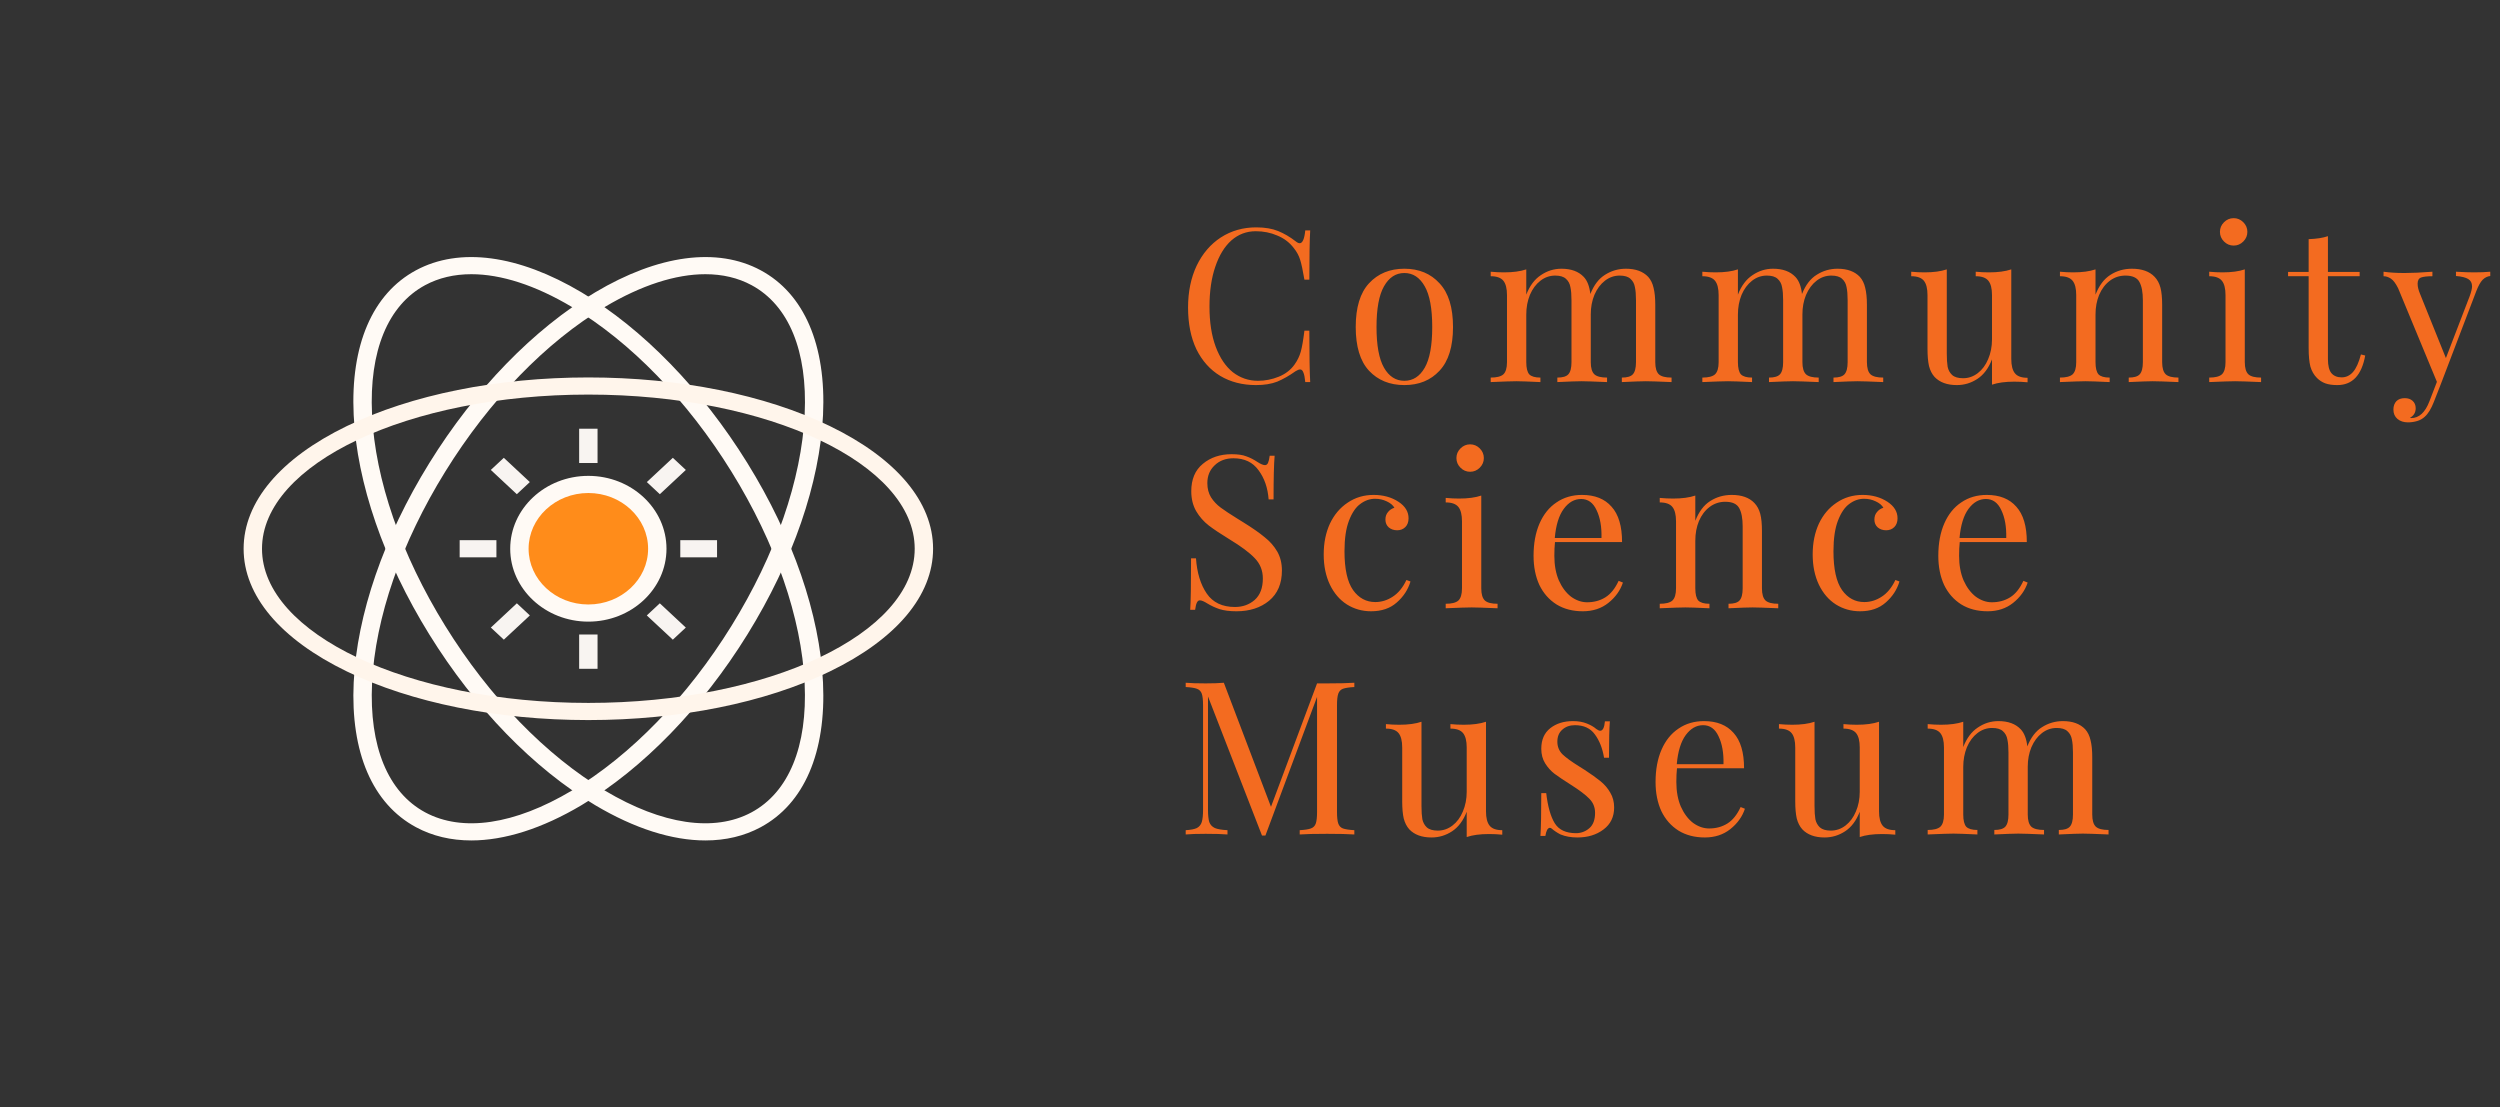 <svg width="210" height="93" viewBox="0 0 210 93" fill="none" xmlns="http://www.w3.org/2000/svg">
<rect x="0" y="0" width="210" height="93" fill="#333333" stroke="none"/>
<g clip-path="url(#clip0_46_242)">
<path d="M50.194 53.298H48.649V56.179H50.194V53.298Z" fill="#F8F4F1"/>
<path d="M50.194 36.012H48.649V38.893H50.194V36.012Z" fill="#F8F4F1"/>
<path d="M41.699 45.375H38.611V46.816H41.699V45.375Z" fill="#F8F4F1"/>
<path d="M60.232 45.375H57.144V46.816H60.232V45.375Z" fill="#F8F4F1"/>
<path d="M57.609 52.716L55.424 50.678L54.332 51.696L56.517 53.734L57.609 52.716Z" fill="#F8F4F1"/>
<path d="M44.505 40.494L42.319 38.456L41.227 39.475L43.413 41.513L44.505 40.494Z" fill="#F8F4F1"/>
<path d="M44.508 51.695L43.416 50.677L41.23 52.715L42.322 53.733L44.508 51.695Z" fill="#F8F4F1"/>
<path d="M57.611 39.475L56.519 38.456L54.334 40.494L55.426 41.513L57.611 39.475Z" fill="#F8F4F1"/>
<path d="M59.256 70.597C56.46 70.597 53.3 69.6 49.995 67.634C44.833 64.564 39.884 59.47 36.059 53.29C32.234 47.111 29.978 40.566 29.709 34.862C29.431 28.989 31.289 24.672 34.941 22.705C38.594 20.738 43.532 21.396 48.846 24.556C54.008 27.626 58.957 32.72 62.782 38.9C66.607 45.08 68.863 51.624 69.133 57.329C69.41 63.201 67.552 67.518 63.899 69.485C62.519 70.229 60.954 70.597 59.256 70.597V70.597ZM39.594 23.033C38.161 23.033 36.855 23.337 35.714 23.952C32.585 25.637 31 29.489 31.251 34.798C31.51 40.275 33.692 46.587 37.396 52.57C41.1 58.553 45.869 63.471 50.825 66.419C55.629 69.277 59.998 69.922 63.127 68.238C66.256 66.553 67.84 62.702 67.589 57.392C67.33 51.915 65.148 45.603 61.444 39.62C57.74 33.637 52.972 28.719 48.015 25.771C44.964 23.956 42.088 23.033 39.594 23.033V23.033Z" fill="#FFFAF5"/>
<path d="M39.587 70.597C37.889 70.597 36.324 70.229 34.944 69.485C31.291 67.519 29.433 63.201 29.71 57.329C29.98 51.624 32.236 45.079 36.061 38.9C39.886 32.721 44.835 27.627 49.997 24.556C55.311 21.396 60.249 20.738 63.902 22.705C67.554 24.671 69.412 28.989 69.135 34.861C68.865 40.566 66.61 47.111 62.785 53.29C58.959 59.469 54.01 64.563 48.848 67.634C45.543 69.599 42.383 70.597 39.587 70.597V70.597ZM59.249 23.033C56.755 23.033 53.879 23.956 50.827 25.77C45.871 28.719 41.102 33.637 37.399 39.62C33.695 45.603 31.512 51.914 31.253 57.392C31.002 62.701 32.587 66.553 35.716 68.238C38.844 69.922 43.213 69.277 48.018 66.419C52.974 63.471 57.743 58.553 61.446 52.57C65.15 46.587 67.332 40.275 67.592 34.797C67.843 29.488 66.258 25.637 63.129 23.952C61.988 23.337 60.681 23.033 59.249 23.033V23.033Z" fill="#FFFAF5"/>
<path d="M49.422 60.486C41.771 60.486 34.566 59.035 29.135 56.401C23.543 53.688 20.464 50.029 20.464 46.095C20.464 42.162 23.543 38.502 29.135 35.79C34.566 33.156 41.771 31.705 49.422 31.705C57.072 31.705 64.276 33.156 69.708 35.79C75.3 38.502 78.379 42.162 78.379 46.095C78.379 50.029 75.3 53.688 69.708 56.401C64.276 59.035 57.072 60.486 49.422 60.486V60.486ZM49.422 33.145C34.306 33.145 22.008 38.955 22.008 46.095C22.008 53.236 34.306 59.045 49.422 59.045C64.537 59.045 76.835 53.236 76.835 46.095C76.835 38.955 64.537 33.145 49.422 33.145V33.145Z" fill="#FFF5EB"/>
<path d="M49.422 51.497C52.62 51.497 55.213 49.078 55.213 46.095C55.213 43.112 52.62 40.693 49.422 40.693C46.223 40.693 43.63 43.112 43.63 46.095C43.63 49.078 46.223 51.497 49.422 51.497Z" fill="#FF8C1A"/>
<path d="M49.421 52.217C45.802 52.217 42.858 49.47 42.858 46.095C42.858 42.719 45.802 39.973 49.421 39.973C53.041 39.973 55.985 42.719 55.985 46.095C55.985 49.47 53.041 52.217 49.421 52.217ZM49.421 41.413C46.654 41.413 44.402 43.513 44.402 46.095C44.402 48.676 46.654 50.776 49.421 50.776C52.189 50.776 54.441 48.676 54.441 46.095C54.441 43.513 52.189 41.413 49.421 41.413Z" fill="#FFFAF5"/>
<path d="M105.521 19.099C106.241 19.099 106.853 19.201 107.357 19.405C107.861 19.609 108.353 19.897 108.833 20.269C108.965 20.377 109.079 20.431 109.175 20.431C109.415 20.431 109.571 20.071 109.643 19.351H110.057C110.009 20.131 109.985 21.511 109.985 23.491H109.571C109.439 22.711 109.319 22.153 109.211 21.817C109.103 21.469 108.923 21.139 108.671 20.827C108.311 20.359 107.849 20.011 107.285 19.783C106.733 19.543 106.133 19.423 105.485 19.423C104.705 19.423 104.021 19.681 103.433 20.197C102.857 20.713 102.407 21.451 102.083 22.411C101.759 23.359 101.597 24.475 101.597 25.759C101.597 27.067 101.771 28.189 102.119 29.125C102.467 30.061 102.947 30.775 103.559 31.267C104.183 31.747 104.885 31.987 105.665 31.987C106.265 31.987 106.847 31.873 107.411 31.645C107.975 31.417 108.419 31.075 108.743 30.619C108.983 30.283 109.157 29.923 109.265 29.539C109.373 29.155 109.475 28.567 109.571 27.775H109.985C109.985 29.839 110.009 31.279 110.057 32.095H109.643C109.607 31.711 109.553 31.441 109.481 31.285C109.421 31.117 109.331 31.033 109.211 31.033C109.115 31.033 108.989 31.081 108.833 31.177C108.293 31.561 107.777 31.855 107.285 32.059C106.793 32.251 106.199 32.347 105.503 32.347C104.363 32.347 103.361 32.089 102.497 31.573C101.645 31.057 100.979 30.313 100.499 29.341C100.031 28.357 99.797 27.187 99.797 25.831C99.797 24.511 100.037 23.341 100.517 22.321C101.009 21.301 101.687 20.509 102.551 19.945C103.427 19.381 104.417 19.099 105.521 19.099ZM117.967 22.573C119.191 22.573 120.175 22.981 120.919 23.797C121.675 24.601 122.053 25.825 122.053 27.469C122.053 29.113 121.675 30.337 120.919 31.141C120.175 31.945 119.191 32.347 117.967 32.347C116.743 32.347 115.753 31.945 114.997 31.141C114.253 30.337 113.881 29.113 113.881 27.469C113.881 25.825 114.253 24.601 114.997 23.797C115.753 22.981 116.743 22.573 117.967 22.573ZM117.967 22.933C117.247 22.933 116.677 23.305 116.257 24.049C115.837 24.781 115.627 25.921 115.627 27.469C115.627 29.017 115.837 30.157 116.257 30.889C116.677 31.621 117.247 31.987 117.967 31.987C118.687 31.987 119.257 31.621 119.677 30.889C120.097 30.157 120.307 29.017 120.307 27.469C120.307 25.921 120.097 24.781 119.677 24.049C119.257 23.305 118.687 22.933 117.967 22.933ZM139.043 30.421C139.043 30.913 139.145 31.255 139.349 31.447C139.553 31.627 139.907 31.717 140.411 31.717V32.095C139.307 32.047 138.587 32.023 138.251 32.023C137.915 32.023 137.243 32.047 136.235 32.095V31.717C136.679 31.717 136.985 31.627 137.153 31.447C137.333 31.255 137.423 30.913 137.423 30.421V25.219C137.423 24.763 137.393 24.397 137.333 24.121C137.285 23.833 137.159 23.599 136.955 23.419C136.763 23.239 136.463 23.149 136.055 23.149C135.599 23.149 135.185 23.293 134.813 23.581C134.441 23.869 134.147 24.265 133.931 24.769C133.727 25.261 133.625 25.807 133.625 26.407V30.421C133.625 30.913 133.727 31.255 133.931 31.447C134.135 31.627 134.489 31.717 134.993 31.717V32.095C133.889 32.047 133.169 32.023 132.833 32.023C132.497 32.023 131.825 32.047 130.817 32.095V31.717C131.261 31.717 131.567 31.627 131.735 31.447C131.915 31.255 132.005 30.913 132.005 30.421V25.219C132.005 24.763 131.975 24.397 131.915 24.121C131.867 23.833 131.741 23.599 131.537 23.419C131.345 23.239 131.045 23.149 130.637 23.149C130.181 23.149 129.767 23.293 129.395 23.581C129.023 23.869 128.729 24.265 128.513 24.769C128.309 25.273 128.207 25.825 128.207 26.425V30.421C128.207 30.913 128.291 31.255 128.459 31.447C128.639 31.627 128.951 31.717 129.395 31.717V32.095C128.387 32.047 127.715 32.023 127.379 32.023C127.043 32.023 126.323 32.047 125.219 32.095V31.717C125.723 31.717 126.077 31.627 126.281 31.447C126.485 31.255 126.587 30.913 126.587 30.421V24.787C126.587 24.235 126.485 23.833 126.281 23.581C126.077 23.329 125.723 23.203 125.219 23.203V22.825C125.603 22.861 125.975 22.879 126.335 22.879C127.091 22.879 127.715 22.795 128.207 22.627V24.751C128.495 24.007 128.903 23.461 129.431 23.113C129.959 22.753 130.535 22.573 131.159 22.573C131.975 22.573 132.599 22.801 133.031 23.257C133.331 23.569 133.517 24.049 133.589 24.697C133.889 23.941 134.303 23.401 134.831 23.077C135.359 22.741 135.941 22.573 136.577 22.573C137.393 22.573 138.017 22.801 138.449 23.257C138.665 23.497 138.815 23.803 138.899 24.175C138.995 24.547 139.043 25.027 139.043 25.615V30.421ZM156.821 30.421C156.821 30.913 156.923 31.255 157.127 31.447C157.331 31.627 157.685 31.717 158.189 31.717V32.095C157.085 32.047 156.365 32.023 156.029 32.023C155.693 32.023 155.021 32.047 154.013 32.095V31.717C154.457 31.717 154.763 31.627 154.931 31.447C155.111 31.255 155.201 30.913 155.201 30.421V25.219C155.201 24.763 155.171 24.397 155.111 24.121C155.063 23.833 154.937 23.599 154.733 23.419C154.541 23.239 154.241 23.149 153.833 23.149C153.377 23.149 152.963 23.293 152.591 23.581C152.219 23.869 151.925 24.265 151.709 24.769C151.505 25.261 151.403 25.807 151.403 26.407V30.421C151.403 30.913 151.505 31.255 151.709 31.447C151.913 31.627 152.267 31.717 152.771 31.717V32.095C151.667 32.047 150.947 32.023 150.611 32.023C150.275 32.023 149.603 32.047 148.595 32.095V31.717C149.039 31.717 149.345 31.627 149.513 31.447C149.693 31.255 149.783 30.913 149.783 30.421V25.219C149.783 24.763 149.753 24.397 149.693 24.121C149.645 23.833 149.519 23.599 149.315 23.419C149.123 23.239 148.823 23.149 148.415 23.149C147.959 23.149 147.545 23.293 147.173 23.581C146.801 23.869 146.507 24.265 146.291 24.769C146.087 25.273 145.985 25.825 145.985 26.425V30.421C145.985 30.913 146.069 31.255 146.237 31.447C146.417 31.627 146.729 31.717 147.173 31.717V32.095C146.165 32.047 145.493 32.023 145.157 32.023C144.821 32.023 144.101 32.047 142.997 32.095V31.717C143.501 31.717 143.855 31.627 144.059 31.447C144.263 31.255 144.365 30.913 144.365 30.421V24.787C144.365 24.235 144.263 23.833 144.059 23.581C143.855 23.329 143.501 23.203 142.997 23.203V22.825C143.381 22.861 143.753 22.879 144.113 22.879C144.869 22.879 145.493 22.795 145.985 22.627V24.751C146.273 24.007 146.681 23.461 147.209 23.113C147.737 22.753 148.313 22.573 148.937 22.573C149.753 22.573 150.377 22.801 150.809 23.257C151.109 23.569 151.295 24.049 151.367 24.697C151.667 23.941 152.081 23.401 152.609 23.077C153.137 22.741 153.719 22.573 154.355 22.573C155.171 22.573 155.795 22.801 156.227 23.257C156.443 23.497 156.593 23.803 156.677 24.175C156.773 24.547 156.821 25.027 156.821 25.615V30.421ZM168.948 30.151C168.948 30.703 169.05 31.105 169.254 31.357C169.458 31.609 169.812 31.735 170.316 31.735V32.113C169.944 32.077 169.572 32.059 169.2 32.059C168.444 32.059 167.82 32.143 167.328 32.311V30.187C167.04 30.931 166.632 31.477 166.104 31.825C165.576 32.173 165 32.347 164.376 32.347C163.56 32.347 162.936 32.119 162.504 31.663C162.288 31.423 162.132 31.117 162.036 30.745C161.952 30.373 161.91 29.893 161.91 29.305V24.787C161.91 24.235 161.808 23.833 161.604 23.581C161.4 23.329 161.046 23.203 160.542 23.203V22.825C160.914 22.861 161.286 22.879 161.658 22.879C162.414 22.879 163.038 22.795 163.53 22.627V29.701C163.53 30.157 163.554 30.529 163.602 30.817C163.662 31.093 163.788 31.321 163.98 31.501C164.184 31.681 164.49 31.771 164.898 31.771C165.354 31.771 165.768 31.627 166.14 31.339C166.512 31.051 166.8 30.661 167.004 30.169C167.22 29.665 167.328 29.113 167.328 28.513V24.787C167.328 24.235 167.226 23.833 167.022 23.581C166.818 23.329 166.464 23.203 165.96 23.203V22.825C166.332 22.861 166.704 22.879 167.076 22.879C167.832 22.879 168.456 22.795 168.948 22.627V30.151ZM179.083 22.573C179.923 22.573 180.559 22.801 180.991 23.257C181.219 23.497 181.381 23.797 181.477 24.157C181.573 24.517 181.621 25.003 181.621 25.615V30.421C181.621 30.913 181.723 31.255 181.927 31.447C182.131 31.627 182.485 31.717 182.989 31.717V32.095C181.885 32.047 181.165 32.023 180.829 32.023C180.493 32.023 179.821 32.047 178.813 32.095V31.717C179.257 31.717 179.563 31.627 179.731 31.447C179.911 31.255 180.001 30.913 180.001 30.421V25.219C180.001 24.547 179.905 24.037 179.713 23.689C179.521 23.329 179.131 23.149 178.543 23.149C178.051 23.149 177.613 23.293 177.229 23.581C176.845 23.869 176.545 24.265 176.329 24.769C176.125 25.261 176.023 25.813 176.023 26.425V30.421C176.023 30.913 176.107 31.255 176.275 31.447C176.455 31.627 176.767 31.717 177.211 31.717V32.095C176.203 32.047 175.531 32.023 175.195 32.023C174.859 32.023 174.139 32.047 173.035 32.095V31.717C173.539 31.717 173.893 31.627 174.097 31.447C174.301 31.255 174.403 30.913 174.403 30.421V24.787C174.403 24.235 174.301 23.833 174.097 23.581C173.893 23.329 173.539 23.203 173.035 23.203V22.825C173.419 22.861 173.791 22.879 174.151 22.879C174.907 22.879 175.531 22.795 176.023 22.627V24.751C176.323 23.983 176.737 23.431 177.265 23.095C177.805 22.747 178.411 22.573 179.083 22.573ZM187.627 18.325C187.939 18.325 188.209 18.439 188.437 18.667C188.665 18.895 188.779 19.165 188.779 19.477C188.779 19.789 188.665 20.059 188.437 20.287C188.209 20.515 187.939 20.629 187.627 20.629C187.315 20.629 187.045 20.515 186.817 20.287C186.589 20.059 186.475 19.789 186.475 19.477C186.475 19.165 186.589 18.895 186.817 18.667C187.045 18.439 187.315 18.325 187.627 18.325ZM188.563 30.421C188.563 30.913 188.665 31.255 188.869 31.447C189.073 31.627 189.427 31.717 189.931 31.717V32.095C188.827 32.047 188.101 32.023 187.753 32.023C187.405 32.023 186.679 32.047 185.575 32.095V31.717C186.079 31.717 186.433 31.627 186.637 31.447C186.841 31.255 186.943 30.913 186.943 30.421V24.787C186.943 24.235 186.841 23.833 186.637 23.581C186.433 23.329 186.079 23.203 185.575 23.203V22.825C185.959 22.861 186.331 22.879 186.691 22.879C187.447 22.879 188.071 22.795 188.563 22.627V30.421ZM195.546 22.843H198.21V23.203H195.546V30.169C195.546 30.709 195.642 31.099 195.834 31.339C196.038 31.579 196.326 31.699 196.698 31.699C197.07 31.699 197.388 31.549 197.652 31.249C197.916 30.949 198.138 30.457 198.318 29.773L198.678 29.863C198.378 31.519 197.598 32.347 196.338 32.347C195.93 32.347 195.594 32.299 195.33 32.203C195.066 32.107 194.832 31.957 194.628 31.753C194.364 31.489 194.178 31.165 194.07 30.781C193.974 30.397 193.926 29.881 193.926 29.233V23.203H192.198V22.843H193.926V20.089C194.598 20.065 195.138 19.981 195.546 19.837V22.843ZM207.814 22.879C208.342 22.879 208.798 22.861 209.182 22.825V23.185C208.942 23.209 208.726 23.317 208.534 23.509C208.354 23.701 208.18 24.013 208.012 24.445L205.06 32.185L204.448 33.751C204.22 34.339 203.962 34.759 203.674 35.011C203.494 35.179 203.278 35.299 203.026 35.371C202.774 35.443 202.522 35.479 202.27 35.479C201.91 35.479 201.616 35.383 201.388 35.191C201.16 34.999 201.046 34.735 201.046 34.399C201.046 34.111 201.13 33.877 201.298 33.697C201.466 33.529 201.7 33.445 202 33.445C202.264 33.445 202.48 33.517 202.648 33.661C202.828 33.817 202.918 34.027 202.918 34.291C202.918 34.651 202.756 34.921 202.432 35.101C202.456 35.113 202.492 35.119 202.54 35.119C203.2 35.119 203.71 34.651 204.07 33.715L204.7 32.077L201.442 24.211C201.238 23.803 201.034 23.533 200.83 23.401C200.626 23.269 200.422 23.203 200.218 23.203V22.825C200.734 22.897 201.322 22.933 201.982 22.933C202.582 22.933 203.362 22.897 204.322 22.825V23.203C203.89 23.203 203.572 23.239 203.368 23.311C203.176 23.383 203.08 23.557 203.08 23.833C203.08 24.085 203.152 24.379 203.296 24.715L205.456 30.079L207.454 24.877C207.586 24.517 207.652 24.241 207.652 24.049C207.652 23.773 207.544 23.569 207.328 23.437C207.112 23.305 206.77 23.221 206.302 23.185V22.825C206.938 22.861 207.442 22.879 207.814 22.879ZM103.451 38.153C103.979 38.153 104.393 38.213 104.693 38.333C105.005 38.441 105.323 38.603 105.647 38.819C105.911 38.987 106.115 39.071 106.259 39.071C106.367 39.071 106.451 39.011 106.511 38.891C106.571 38.759 106.619 38.555 106.655 38.279H107.069C107.009 38.975 106.979 40.199 106.979 41.951H106.565C106.493 40.979 106.211 40.163 105.719 39.503C105.239 38.831 104.537 38.495 103.613 38.495C102.965 38.495 102.437 38.693 102.029 39.089C101.621 39.473 101.417 39.971 101.417 40.583C101.417 41.039 101.519 41.435 101.723 41.771C101.939 42.107 102.209 42.395 102.533 42.635C102.857 42.875 103.319 43.181 103.919 43.553L104.441 43.877C105.197 44.345 105.791 44.759 106.223 45.119C106.667 45.467 107.021 45.869 107.285 46.325C107.549 46.781 107.681 47.315 107.681 47.927C107.681 49.019 107.321 49.865 106.601 50.465C105.881 51.053 104.969 51.347 103.865 51.347C103.289 51.347 102.815 51.287 102.443 51.167C102.083 51.047 101.735 50.885 101.399 50.681C101.135 50.513 100.931 50.429 100.787 50.429C100.679 50.429 100.595 50.495 100.535 50.627C100.475 50.747 100.427 50.945 100.391 51.221H99.977C100.025 50.561 100.049 49.121 100.049 46.901H100.463C100.547 48.113 100.847 49.097 101.363 49.853C101.879 50.609 102.671 50.987 103.739 50.987C104.387 50.987 104.939 50.789 105.395 50.393C105.851 49.985 106.079 49.385 106.079 48.593C106.079 47.921 105.851 47.351 105.395 46.883C104.951 46.415 104.243 45.887 103.271 45.299C102.563 44.867 101.987 44.483 101.543 44.147C101.111 43.811 100.757 43.409 100.481 42.941C100.205 42.461 100.067 41.903 100.067 41.267C100.067 40.259 100.391 39.491 101.039 38.963C101.687 38.423 102.491 38.153 103.451 38.153ZM115.385 41.573C116.189 41.573 116.885 41.765 117.473 42.149C118.037 42.521 118.319 42.983 118.319 43.535C118.319 43.847 118.229 44.093 118.049 44.273C117.869 44.453 117.641 44.543 117.365 44.543C117.089 44.543 116.855 44.465 116.663 44.309C116.471 44.141 116.375 43.919 116.375 43.643C116.375 43.391 116.447 43.181 116.591 43.013C116.735 42.833 116.915 42.713 117.131 42.653C117.011 42.437 116.795 42.257 116.483 42.113C116.183 41.969 115.859 41.897 115.511 41.897C115.067 41.897 114.653 42.041 114.269 42.329C113.885 42.605 113.567 43.073 113.315 43.733C113.063 44.381 112.937 45.239 112.937 46.307C112.937 47.795 113.177 48.881 113.657 49.565C114.137 50.237 114.761 50.573 115.529 50.573C116.045 50.573 116.531 50.423 116.987 50.123C117.455 49.823 117.839 49.355 118.139 48.719L118.481 48.845C118.277 49.529 117.893 50.117 117.329 50.609C116.777 51.101 116.057 51.347 115.169 51.347C114.425 51.347 113.747 51.155 113.135 50.771C112.535 50.387 112.061 49.835 111.713 49.115C111.365 48.383 111.191 47.537 111.191 46.577C111.191 45.605 111.365 44.741 111.713 43.985C112.073 43.229 112.571 42.641 113.207 42.221C113.843 41.789 114.569 41.573 115.385 41.573ZM123.491 37.325C123.803 37.325 124.073 37.439 124.301 37.667C124.529 37.895 124.643 38.165 124.643 38.477C124.643 38.789 124.529 39.059 124.301 39.287C124.073 39.515 123.803 39.629 123.491 39.629C123.179 39.629 122.909 39.515 122.681 39.287C122.453 39.059 122.339 38.789 122.339 38.477C122.339 38.165 122.453 37.895 122.681 37.667C122.909 37.439 123.179 37.325 123.491 37.325ZM124.427 49.421C124.427 49.913 124.529 50.255 124.733 50.447C124.937 50.627 125.291 50.717 125.795 50.717V51.095C124.691 51.047 123.965 51.023 123.617 51.023C123.269 51.023 122.543 51.047 121.439 51.095V50.717C121.943 50.717 122.297 50.627 122.501 50.447C122.705 50.255 122.807 49.913 122.807 49.421V43.787C122.807 43.235 122.705 42.833 122.501 42.581C122.297 42.329 121.943 42.203 121.439 42.203V41.825C121.823 41.861 122.195 41.879 122.555 41.879C123.311 41.879 123.935 41.795 124.427 41.627V49.421ZM136.325 48.935C136.109 49.595 135.701 50.165 135.101 50.645C134.513 51.113 133.799 51.347 132.959 51.347C132.107 51.347 131.369 51.155 130.745 50.771C130.121 50.375 129.641 49.829 129.305 49.133C128.981 48.425 128.819 47.609 128.819 46.685C128.819 45.641 128.987 44.735 129.323 43.967C129.659 43.199 130.133 42.611 130.745 42.203C131.357 41.783 132.071 41.573 132.887 41.573C133.967 41.573 134.795 41.903 135.371 42.563C135.959 43.211 136.253 44.201 136.253 45.533H130.619C130.583 45.869 130.565 46.253 130.565 46.685C130.565 47.477 130.691 48.167 130.943 48.755C131.207 49.343 131.549 49.799 131.969 50.123C132.401 50.435 132.851 50.591 133.319 50.591C133.895 50.591 134.405 50.453 134.849 50.177C135.293 49.901 135.665 49.439 135.965 48.791L136.325 48.935ZM132.815 41.915C132.251 41.915 131.765 42.191 131.357 42.743C130.949 43.295 130.697 44.111 130.601 45.191H134.525C134.549 44.255 134.411 43.475 134.111 42.851C133.823 42.227 133.391 41.915 132.815 41.915ZM145.466 41.573C146.306 41.573 146.942 41.801 147.374 42.257C147.602 42.497 147.764 42.797 147.86 43.157C147.956 43.517 148.004 44.003 148.004 44.615V49.421C148.004 49.913 148.106 50.255 148.31 50.447C148.514 50.627 148.868 50.717 149.372 50.717V51.095C148.268 51.047 147.548 51.023 147.212 51.023C146.876 51.023 146.204 51.047 145.196 51.095V50.717C145.64 50.717 145.946 50.627 146.114 50.447C146.294 50.255 146.384 49.913 146.384 49.421V44.219C146.384 43.547 146.288 43.037 146.096 42.689C145.904 42.329 145.514 42.149 144.926 42.149C144.434 42.149 143.996 42.293 143.612 42.581C143.228 42.869 142.928 43.265 142.712 43.769C142.508 44.261 142.406 44.813 142.406 45.425V49.421C142.406 49.913 142.49 50.255 142.658 50.447C142.838 50.627 143.15 50.717 143.594 50.717V51.095C142.586 51.047 141.914 51.023 141.578 51.023C141.242 51.023 140.522 51.047 139.418 51.095V50.717C139.922 50.717 140.276 50.627 140.48 50.447C140.684 50.255 140.786 49.913 140.786 49.421V43.787C140.786 43.235 140.684 42.833 140.48 42.581C140.276 42.329 139.922 42.203 139.418 42.203V41.825C139.802 41.861 140.174 41.879 140.534 41.879C141.29 41.879 141.914 41.795 142.406 41.627V43.751C142.706 42.983 143.12 42.431 143.648 42.095C144.188 41.747 144.794 41.573 145.466 41.573ZM156.459 41.573C157.263 41.573 157.959 41.765 158.547 42.149C159.111 42.521 159.393 42.983 159.393 43.535C159.393 43.847 159.303 44.093 159.123 44.273C158.943 44.453 158.715 44.543 158.439 44.543C158.163 44.543 157.929 44.465 157.737 44.309C157.545 44.141 157.449 43.919 157.449 43.643C157.449 43.391 157.521 43.181 157.665 43.013C157.809 42.833 157.989 42.713 158.205 42.653C158.085 42.437 157.869 42.257 157.557 42.113C157.257 41.969 156.933 41.897 156.585 41.897C156.141 41.897 155.727 42.041 155.343 42.329C154.959 42.605 154.641 43.073 154.389 43.733C154.137 44.381 154.011 45.239 154.011 46.307C154.011 47.795 154.251 48.881 154.731 49.565C155.211 50.237 155.835 50.573 156.603 50.573C157.119 50.573 157.605 50.423 158.061 50.123C158.529 49.823 158.913 49.355 159.213 48.719L159.555 48.845C159.351 49.529 158.967 50.117 158.403 50.609C157.851 51.101 157.131 51.347 156.243 51.347C155.499 51.347 154.821 51.155 154.209 50.771C153.609 50.387 153.135 49.835 152.787 49.115C152.439 48.383 152.265 47.537 152.265 46.577C152.265 45.605 152.439 44.741 152.787 43.985C153.147 43.229 153.645 42.641 154.281 42.221C154.917 41.789 155.643 41.573 156.459 41.573ZM170.324 48.935C170.108 49.595 169.7 50.165 169.1 50.645C168.512 51.113 167.798 51.347 166.958 51.347C166.106 51.347 165.368 51.155 164.744 50.771C164.12 50.375 163.64 49.829 163.304 49.133C162.98 48.425 162.818 47.609 162.818 46.685C162.818 45.641 162.986 44.735 163.322 43.967C163.658 43.199 164.132 42.611 164.744 42.203C165.356 41.783 166.07 41.573 166.886 41.573C167.966 41.573 168.794 41.903 169.37 42.563C169.958 43.211 170.252 44.201 170.252 45.533H164.618C164.582 45.869 164.564 46.253 164.564 46.685C164.564 47.477 164.69 48.167 164.942 48.755C165.206 49.343 165.548 49.799 165.968 50.123C166.4 50.435 166.85 50.591 167.318 50.591C167.894 50.591 168.404 50.453 168.848 50.177C169.292 49.901 169.664 49.439 169.964 48.791L170.324 48.935ZM166.814 41.915C166.25 41.915 165.764 42.191 165.356 42.743C164.948 43.295 164.696 44.111 164.6 45.191H168.524C168.548 44.255 168.41 43.475 168.11 42.851C167.822 42.227 167.39 41.915 166.814 41.915ZM113.765 57.711C113.333 57.735 113.015 57.783 112.811 57.855C112.619 57.927 112.487 58.065 112.415 58.269C112.343 58.473 112.307 58.803 112.307 59.259V68.187C112.307 68.643 112.343 68.973 112.415 69.177C112.487 69.381 112.619 69.519 112.811 69.591C113.015 69.663 113.333 69.711 113.765 69.735V70.095C113.213 70.059 112.451 70.041 111.479 70.041C110.447 70.041 109.679 70.059 109.175 70.095V69.735C109.607 69.711 109.919 69.663 110.111 69.591C110.315 69.519 110.453 69.381 110.525 69.177C110.597 68.973 110.633 68.643 110.633 68.187V58.539L106.295 70.185H106.007L101.471 58.503V68.007C101.471 68.475 101.507 68.823 101.579 69.051C101.663 69.279 101.819 69.447 102.047 69.555C102.275 69.651 102.629 69.711 103.109 69.735V70.095C102.677 70.059 102.065 70.041 101.273 70.041C100.553 70.041 99.995 70.059 99.599 70.095V69.735C100.019 69.711 100.331 69.651 100.535 69.555C100.739 69.447 100.877 69.279 100.949 69.051C101.021 68.811 101.057 68.463 101.057 68.007V59.259C101.057 58.803 101.021 58.473 100.949 58.269C100.877 58.065 100.739 57.927 100.535 57.855C100.343 57.783 100.031 57.735 99.599 57.711V57.351C99.995 57.387 100.553 57.405 101.273 57.405C101.897 57.405 102.407 57.387 102.803 57.351L106.763 67.773L110.633 57.405H111.479C112.451 57.405 113.213 57.387 113.765 57.351V57.711ZM124.823 68.151C124.823 68.703 124.925 69.105 125.129 69.357C125.333 69.609 125.687 69.735 126.191 69.735V70.113C125.819 70.077 125.447 70.059 125.075 70.059C124.319 70.059 123.695 70.143 123.203 70.311V68.187C122.915 68.931 122.507 69.477 121.979 69.825C121.451 70.173 120.875 70.347 120.251 70.347C119.435 70.347 118.811 70.119 118.379 69.663C118.163 69.423 118.007 69.117 117.911 68.745C117.827 68.373 117.785 67.893 117.785 67.305V62.787C117.785 62.235 117.683 61.833 117.479 61.581C117.275 61.329 116.921 61.203 116.417 61.203V60.825C116.789 60.861 117.161 60.879 117.533 60.879C118.289 60.879 118.913 60.795 119.405 60.627V67.701C119.405 68.157 119.429 68.529 119.477 68.817C119.537 69.093 119.663 69.321 119.855 69.501C120.059 69.681 120.365 69.771 120.773 69.771C121.229 69.771 121.643 69.627 122.015 69.339C122.387 69.051 122.675 68.661 122.879 68.169C123.095 67.665 123.203 67.113 123.203 66.513V62.787C123.203 62.235 123.101 61.833 122.897 61.581C122.693 61.329 122.339 61.203 121.835 61.203V60.825C122.207 60.861 122.579 60.879 122.951 60.879C123.707 60.879 124.331 60.795 124.823 60.627V68.151ZM132.132 60.573C132.564 60.573 132.948 60.639 133.284 60.771C133.62 60.903 133.89 61.059 134.094 61.239C134.226 61.335 134.334 61.383 134.418 61.383C134.634 61.383 134.766 61.119 134.814 60.591H135.228C135.18 61.179 135.156 62.199 135.156 63.651H134.742C134.61 62.859 134.352 62.205 133.968 61.689C133.596 61.173 133.038 60.915 132.294 60.915C131.862 60.915 131.508 61.041 131.232 61.293C130.956 61.533 130.818 61.869 130.818 62.301C130.818 62.721 130.962 63.075 131.25 63.363C131.538 63.639 132 63.975 132.636 64.371C132.744 64.431 132.906 64.533 133.122 64.677C133.674 65.037 134.118 65.355 134.454 65.631C134.79 65.907 135.06 66.225 135.264 66.585C135.48 66.945 135.588 67.359 135.588 67.827C135.588 68.619 135.288 69.237 134.688 69.681C134.1 70.125 133.374 70.347 132.51 70.347C131.97 70.347 131.496 70.263 131.088 70.095C130.824 69.963 130.578 69.801 130.35 69.609C130.302 69.561 130.248 69.537 130.188 69.537C130.104 69.537 130.026 69.597 129.954 69.717C129.894 69.837 129.846 70.005 129.81 70.221H129.396C129.444 69.537 129.468 68.337 129.468 66.621H129.882C130.014 67.749 130.254 68.595 130.602 69.159C130.95 69.711 131.544 69.987 132.384 69.987C132.804 69.987 133.176 69.849 133.5 69.573C133.824 69.297 133.986 68.865 133.986 68.277C133.986 67.809 133.824 67.413 133.5 67.089C133.188 66.765 132.672 66.375 131.952 65.919C131.364 65.547 130.908 65.241 130.584 65.001C130.272 64.761 130.008 64.467 129.792 64.119C129.576 63.771 129.468 63.363 129.468 62.895C129.468 62.139 129.72 61.563 130.224 61.167C130.728 60.771 131.364 60.573 132.132 60.573ZM146.573 67.935C146.357 68.595 145.949 69.165 145.349 69.645C144.761 70.113 144.047 70.347 143.207 70.347C142.355 70.347 141.617 70.155 140.993 69.771C140.369 69.375 139.889 68.829 139.553 68.133C139.229 67.425 139.067 66.609 139.067 65.685C139.067 64.641 139.235 63.735 139.571 62.967C139.907 62.199 140.381 61.611 140.993 61.203C141.605 60.783 142.319 60.573 143.135 60.573C144.215 60.573 145.043 60.903 145.619 61.563C146.207 62.211 146.501 63.201 146.501 64.533H140.867C140.831 64.869 140.813 65.253 140.813 65.685C140.813 66.477 140.939 67.167 141.191 67.755C141.455 68.343 141.797 68.799 142.217 69.123C142.649 69.435 143.099 69.591 143.567 69.591C144.143 69.591 144.653 69.453 145.097 69.177C145.541 68.901 145.913 68.439 146.213 67.791L146.573 67.935ZM143.063 60.915C142.499 60.915 142.013 61.191 141.605 61.743C141.197 62.295 140.945 63.111 140.849 64.191H144.773C144.797 63.255 144.659 62.475 144.359 61.851C144.071 61.227 143.639 60.915 143.063 60.915ZM157.838 68.151C157.838 68.703 157.94 69.105 158.144 69.357C158.348 69.609 158.702 69.735 159.206 69.735V70.113C158.834 70.077 158.462 70.059 158.09 70.059C157.334 70.059 156.71 70.143 156.218 70.311V68.187C155.93 68.931 155.522 69.477 154.994 69.825C154.466 70.173 153.89 70.347 153.266 70.347C152.45 70.347 151.826 70.119 151.394 69.663C151.178 69.423 151.022 69.117 150.926 68.745C150.842 68.373 150.8 67.893 150.8 67.305V62.787C150.8 62.235 150.698 61.833 150.494 61.581C150.29 61.329 149.936 61.203 149.432 61.203V60.825C149.804 60.861 150.176 60.879 150.548 60.879C151.304 60.879 151.928 60.795 152.42 60.627V67.701C152.42 68.157 152.444 68.529 152.492 68.817C152.552 69.093 152.678 69.321 152.87 69.501C153.074 69.681 153.38 69.771 153.788 69.771C154.244 69.771 154.658 69.627 155.03 69.339C155.402 69.051 155.69 68.661 155.894 68.169C156.11 67.665 156.218 67.113 156.218 66.513V62.787C156.218 62.235 156.116 61.833 155.912 61.581C155.708 61.329 155.354 61.203 154.85 61.203V60.825C155.222 60.861 155.594 60.879 155.966 60.879C156.722 60.879 157.346 60.795 157.838 60.627V68.151ZM175.749 68.421C175.749 68.913 175.851 69.255 176.055 69.447C176.259 69.627 176.613 69.717 177.117 69.717V70.095C176.013 70.047 175.293 70.023 174.957 70.023C174.621 70.023 173.949 70.047 172.941 70.095V69.717C173.385 69.717 173.691 69.627 173.859 69.447C174.039 69.255 174.129 68.913 174.129 68.421V63.219C174.129 62.763 174.099 62.397 174.039 62.121C173.991 61.833 173.865 61.599 173.661 61.419C173.469 61.239 173.169 61.149 172.761 61.149C172.305 61.149 171.891 61.293 171.519 61.581C171.147 61.869 170.853 62.265 170.637 62.769C170.433 63.261 170.331 63.807 170.331 64.407V68.421C170.331 68.913 170.433 69.255 170.637 69.447C170.841 69.627 171.195 69.717 171.699 69.717V70.095C170.595 70.047 169.875 70.023 169.539 70.023C169.203 70.023 168.531 70.047 167.523 70.095V69.717C167.967 69.717 168.273 69.627 168.441 69.447C168.621 69.255 168.711 68.913 168.711 68.421V63.219C168.711 62.763 168.681 62.397 168.621 62.121C168.573 61.833 168.447 61.599 168.243 61.419C168.051 61.239 167.751 61.149 167.343 61.149C166.887 61.149 166.473 61.293 166.101 61.581C165.729 61.869 165.435 62.265 165.219 62.769C165.015 63.273 164.913 63.825 164.913 64.425V68.421C164.913 68.913 164.997 69.255 165.165 69.447C165.345 69.627 165.657 69.717 166.101 69.717V70.095C165.093 70.047 164.421 70.023 164.085 70.023C163.749 70.023 163.029 70.047 161.925 70.095V69.717C162.429 69.717 162.783 69.627 162.987 69.447C163.191 69.255 163.293 68.913 163.293 68.421V62.787C163.293 62.235 163.191 61.833 162.987 61.581C162.783 61.329 162.429 61.203 161.925 61.203V60.825C162.309 60.861 162.681 60.879 163.041 60.879C163.797 60.879 164.421 60.795 164.913 60.627V62.751C165.201 62.007 165.609 61.461 166.137 61.113C166.665 60.753 167.241 60.573 167.865 60.573C168.681 60.573 169.305 60.801 169.737 61.257C170.037 61.569 170.223 62.049 170.295 62.697C170.595 61.941 171.009 61.401 171.537 61.077C172.065 60.741 172.647 60.573 173.283 60.573C174.099 60.573 174.723 60.801 175.155 61.257C175.371 61.497 175.521 61.803 175.605 62.175C175.701 62.547 175.749 63.027 175.749 63.615V68.421Z" fill="#F36B20"/>
</g>
<defs>
<clipPath id="clip0_46_242">
<rect width="209.843" height="92.19" fill="white"/>
</clipPath>
</defs>
</svg>
